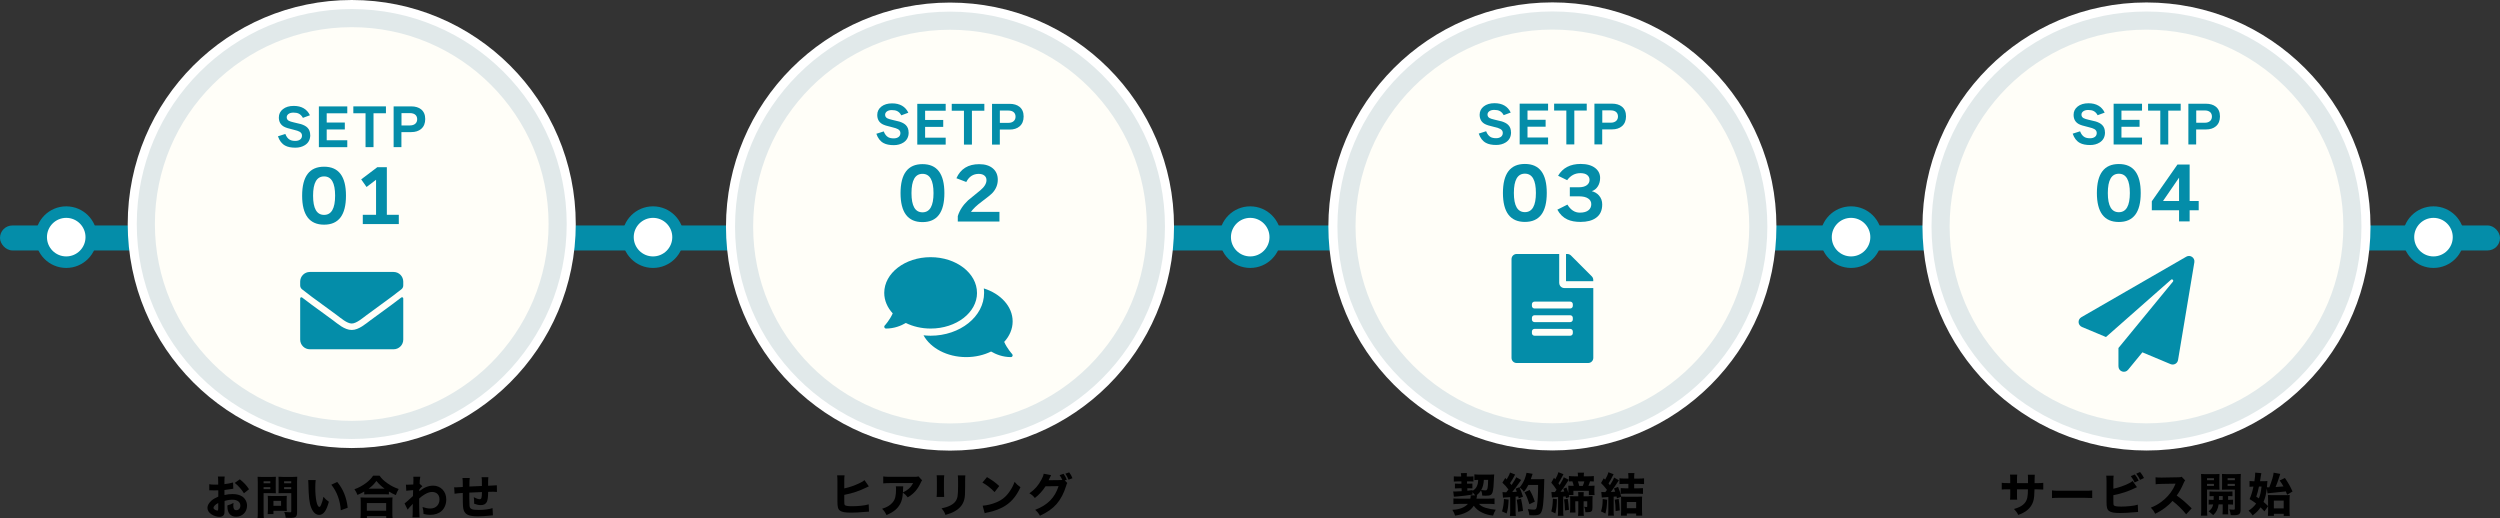<?xml version="1.0" encoding="UTF-8"?><svg id="_レイヤー_2" xmlns="http://www.w3.org/2000/svg" viewBox="0 0 690 143.05"><rect x="0" y="0" width="690" height="143.05" fill="#333333" stroke="none"/><defs><style>.cls-1{stroke:#fff;stroke-width:10px;}.cls-1,.cls-2,.cls-3{stroke-miterlimit:10;}.cls-1,.cls-3{fill:none;}.cls-4{fill:#048da9;}.cls-4,.cls-5,.cls-6{stroke-width:0px;}.cls-2{fill:#fff;stroke:#048da9;stroke-width:3.18px;}.cls-5{fill:#000;}.cls-3{stroke:#e1e9ea;stroke-width:5px;}.cls-6{fill:#fffef8;}</style></defs><g id="_レイヤー_1-2"><rect class="cls-4" x="0" y="62.23" width="690" height="6.89" rx="3.42" ry="3.42"/><circle class="cls-2" cx="180.23" cy="65.45" r="6.91"/><circle class="cls-2" cx="671.64" cy="65.45" r="6.91"/><circle class="cls-2" cx="18.28" cy="65.45" r="6.91"/><circle class="cls-2" cx="345.06" cy="65.45" r="6.91"/><circle class="cls-2" cx="510.89" cy="65.45" r="6.91"/><circle class="cls-1" cx="97.08" cy="61.83" r="56.83"/><circle class="cls-6" cx="97.08" cy="61.83" r="56.83"/><circle class="cls-3" cx="97.08" cy="61.83" r="56.83"/><path class="cls-4" d="M85.63,37.27c0,1.24-.49,2.16-1.46,2.78-.74.47-1.62.71-2.65.71-1.17,0-2.11-.19-2.81-.57-.92-.49-1.58-1.35-2-2.57l2.04-.65c.3.78.71,1.3,1.22,1.59.38.22.89.33,1.54.33.55,0,.99-.13,1.33-.38.34-.26.51-.61.51-1.08s-.22-.82-.67-1.08c-.31-.18-.85-.36-1.62-.54-1.37-.31-2.28-.6-2.74-.88-.91-.53-1.36-1.37-1.36-2.51,0-.94.38-1.71,1.13-2.3.75-.59,1.74-.89,2.97-.89,2.15,0,3.65.86,4.48,2.58l-1.94.72c-.31-.57-.7-.96-1.16-1.18-.37-.18-.85-.27-1.46-.27s-1.08.14-1.42.42c-.28.24-.43.52-.43.87,0,.42.19.74.57.96.26.15.73.3,1.39.45,1.1.25,1.76.41,2,.48.77.25,1.37.57,1.77.98.5.51.75,1.18.75,2.01Z"/><path class="cls-4" d="M95.85,40.62h-7.84v-11.25h7.84v1.9h-5.68v2.55h5v1.91h-5v2.98h5.68v1.91Z"/><path class="cls-4" d="M106.52,31.26h-3.43v9.35h-2.2v-9.35h-3.37v-1.9h9v1.9Z"/><path class="cls-4" d="M117.36,32.86c0,1.17-.37,2.08-1.12,2.72-.69.59-1.6.88-2.74.88h-2.71v4.15h-2.15v-11.25h4.86c1.12,0,2.03.27,2.71.81.77.61,1.15,1.51,1.15,2.69ZM115.14,32.91c0-.49-.15-.88-.45-1.18-.35-.34-.87-.51-1.56-.51h-2.32v3.4h2.32c.66,0,1.17-.17,1.53-.51.32-.3.48-.7.48-1.2Z"/><path class="cls-4" d="M95.49,54.01c0,5.33-2.01,8-6.04,8s-6.06-2.67-6.06-8,2.02-8,6.06-8,6.04,2.67,6.04,8ZM92.49,54.01c0-3.55-1.01-5.32-3.04-5.32s-3.04,1.77-3.04,5.32,1.01,5.3,3.04,5.3,3.04-1.77,3.04-5.3Z"/><path class="cls-4" d="M110.07,61.85h-9.94v-2.56h3.66v-9.68l-2.62,2-1.48-2.1,4.44-3.36h2.64v13.14h3.3v2.56Z"/><path class="cls-4" d="M110.76,82.11c.22-.17.54-.01.54.26v11.36c0,1.47-1.19,2.67-2.67,2.67h-23.11c-1.47,0-2.67-1.19-2.67-2.67v-11.35c0-.28.32-.43.54-.26,1.24.97,2.89,2.19,8.56,6.31,1.17.86,3.15,2.66,5.12,2.64,1.98.02,4-1.82,5.13-2.64,5.67-4.12,7.31-5.35,8.55-6.32ZM97.08,89.29c1.29.02,3.14-1.62,4.08-2.3,7.37-5.35,7.93-5.82,9.63-7.15.32-.25.51-.64.51-1.05v-1.06c0-1.47-1.19-2.67-2.67-2.67h-23.11c-1.47,0-2.67,1.19-2.67,2.67v1.06c0,.41.19.79.51,1.05,1.7,1.33,2.26,1.8,9.63,7.15.93.68,2.79,2.32,4.08,2.3h0Z"/><path class="cls-5" d="M64.41,134.88c-.25.03-.37.04-.9.14-.64.1-.98.15-1.56.22v1.39c.89-.2,1.37-.27,2.24-.27,1.12,0,2.01.23,2.7.69.8.56,1.29,1.49,1.29,2.52,0,1.76-1.29,3.04-3.03,3.04-1.54,0-2.39-1.02-2.39-2.85,0-.05,0-.15.01-.27.79-.23,1.04-.33,1.68-.69-.05.29-.06.5-.06.7,0,.92.25,1.31.84,1.31.64,0,1.11-.52,1.11-1.25,0-1-.83-1.64-2.16-1.64-.74,0-1.41.1-2.2.34v2.39c0,.95-.04,1.22-.22,1.48-.22.33-.66.52-1.17.52-.74,0-1.63-.28-2.27-.73-.7-.47-1.07-1.08-1.07-1.76s.41-1.37,1.13-2.01c.46-.39,1.03-.73,1.87-1.09v-1.74c-.64.01-.98.03-1.15.03-.11,0-.14,0-.8-.03h-.22c-.06,0-.18,0-.32.01v-1.69c.33.08.92.12,1.59.12.11,0,.15,0,.62-.01q.17,0,.25-.01v-.64c0-.83-.01-1.15-.08-1.58h1.88c-.06.45-.08.71-.08,1.48v.62c.79-.08,1.72-.25,2.39-.46l.06,1.72ZM60.23,138.83c-.78.38-1.3.92-1.3,1.34,0,.18.11.34.36.5.22.14.5.24.7.24.19,0,.24-.1.24-.52v-1.55ZM67.32,136.14c-.62-1.03-1.51-2.05-2.53-2.86l1.4-.99c1.13.9,1.86,1.68,2.54,2.74l-1.41,1.12Z"/><path class="cls-5" d="M72.75,141.42c0,.76.03,1.27.08,1.63h-1.76c.05-.39.08-.81.08-1.64v-8.37c0-.69-.01-1.04-.05-1.45.38.04.67.05,1.3.05h2.44c.67,0,.97-.01,1.3-.05-.03.42-.04.69-.04,1.18v2.24c0,.64,0,.87.03,1.13-.36-.01-.73-.03-1.11-.03h-2.27v5.31ZM72.75,133.38h1.86v-.56h-1.86v.56ZM72.75,135h1.86v-.56h-1.86v.56ZM79.12,140.11c0,.39.01.66.04.92-.32-.03-.57-.04-.95-.04h-2.74v.9h-1.59c.04-.39.06-.78.06-1.25v-2.85c0-.37-.01-.66-.04-.94.29.03.57.04.98.04h3.27c.43,0,.73-.01,1.01-.04-.03.27-.04.54-.04.93v2.33ZM75.47,139.61h2.11v-1.37h-2.11v1.37ZM81.99,141.34c0,1.32-.34,1.6-1.97,1.6-.18,0-.31,0-1.16-.04-.1-.74-.18-1.06-.41-1.6.51.06,1.11.1,1.53.1.34,0,.41-.05.41-.31v-4.99h-2.41c-.39,0-.81.01-1.11.03.03-.32.03-.55.03-1.13v-2.24c0-.47-.01-.81-.04-1.18.38.04.65.05,1.3.05h2.58c.64,0,.92-.01,1.3-.05-.04.41-.05.78-.05,1.43v8.33ZM78.41,133.38h1.97v-.56h-1.97v.56ZM78.41,135h1.97v-.56h-1.97v.56Z"/><path class="cls-5" d="M87.13,132.51c-.08.5-.11,1.22-.11,2.1,0,3.04.47,5.29,1.12,5.29.17,0,.32-.18.46-.52.31-.7.52-1.46.67-2.27.52.62.78.87,1.5,1.37-.67,2.49-1.5,3.63-2.67,3.63-.93,0-1.68-.67-2.21-2-.52-1.3-.7-2.91-.78-6.77-.01-.46-.01-.56-.05-.85h2.07ZM93.07,133.02c1.63,1.96,2.56,4.22,2.9,7.11l-1.92.71c-.05-1.22-.33-2.6-.78-3.8-.43-1.2-1.04-2.28-1.83-3.26l1.63-.76Z"/><path class="cls-5" d="M100.53,135.66c-.73.43-1.07.6-1.87.94-.27-.67-.42-.98-.84-1.57,1.11-.38,2.1-.92,3.11-1.65.93-.7,1.51-1.29,2.05-2.09h1.78c.56.8,1.12,1.35,2.16,2.09,1.01.71,1.91,1.17,3.12,1.58-.37.62-.53.97-.79,1.68-.83-.36-1.21-.55-1.91-.97v.79c-.33-.04-.65-.05-1.17-.05h-4.49c-.43,0-.8.01-1.15.05v-.8ZM99.48,143.04c.05-.43.08-.79.08-1.38v-3.08c0-.55-.01-.92-.06-1.29.29.03.62.04,1.16.04h6.53c.53,0,.85-.01,1.16-.04-.05.36-.06.71-.06,1.29v3.09c0,.61.01.94.08,1.36h-1.77v-.59h-5.33v.59h-1.77ZM101.25,140.96h5.33v-2.11h-5.33v2.11ZM106.16,134.88c-.98-.73-1.56-1.26-2.27-2.14-.7.94-1.21,1.45-2.16,2.14h4.43Z"/><path class="cls-5" d="M111.68,138.93c.29-.2.71-.57,2.3-2.02,0-.38,0-.45.04-1.63-1.44.1-1.5.12-1.88.18l-.1-1.69c.2.01.31.01.43.01.34,0,.97-.03,1.6-.06.03-.31.03-.43.03-.97,0-.17.01-.33.01-.48v-.1c0-.2-.01-.31-.04-.59h1.93c-.13.74-.17,1.22-.17,1.96l.76.66c-.31.24-.56.51-.85.89-.01.05-.01.09-.01.11v.24s0,.08-.01.14c1.37-1.08,2.53-1.54,3.88-1.54.93,0,1.9.39,2.53,1.06.67.69,1.04,1.65,1.04,2.77,0,1.26-.47,2.42-1.3,3.17-.76.69-1.86,1.06-3.13,1.06-.64,0-1.2-.08-1.85-.25-.01-.83-.06-1.16-.28-1.91.89.29,1.48.41,2.16.41,1.53,0,2.53-1.01,2.53-2.52,0-1.26-.79-2.05-2.04-2.05-.62,0-1.22.2-2.04.67-.6.36-.95.62-1.53,1.15v1.23c0,1.69.05,3.36.1,3.97h-1.96c.06-.39.08-.75.08-1.97v-1.03c0-.37.01-.59.03-.74q-.45.48-.92.98c-.19.2-.36.41-.52.62l-.85-1.73Z"/><path class="cls-5" d="M129.66,131.89c-.08.47-.09.59-.11,2.39q1.64-.08,3.46-.15c0-.24-.01-.42-.01-.47,0-1.41,0-1.44-.08-1.95h1.86c-.04.27-.06.66-.06.98v1.38q1.99-.08,2.41-.13l.03,1.83c-.45-.04-.59-.05-1.03-.05-.23,0-.31,0-1.4.03-.01,1.42-.13,2.3-.37,2.79-.31.59-.85.87-1.67.87-.6,0-1.12-.12-1.83-.39v-.56c0-.43-.03-.73-.1-1.23.69.36,1.26.55,1.65.55.47,0,.59-.36.61-1.97-1.2.04-2.35.09-3.49.15v1.51c0,.74.04,1.84.06,2.14.11.89.65,1.13,2.54,1.13,1.46,0,2.91-.19,3.81-.5l.11,1.99q-.48.04-1.16.11c-1.06.11-2.06.17-3.03.17-2.37,0-3.44-.46-3.86-1.65-.22-.61-.27-1.39-.27-3.75v-1.06c-1.08.06-1.65.12-2.27.22l-.11-1.79c.19.01.32.03.41.03.17,0,.81-.04,1.97-.1v-.53c0-1.01-.03-1.45-.09-1.95h2.01Z"/><circle class="cls-1" cx="262.2" cy="62.54" r="56.83"/><circle class="cls-6" cx="262.2" cy="62.54" r="56.83"/><circle class="cls-3" cx="262.2" cy="62.54" r="56.83"/><path class="cls-4" d="M250.79,36.57c0,1.24-.49,2.16-1.46,2.78-.74.47-1.62.71-2.65.71-1.17,0-2.11-.19-2.81-.57-.92-.49-1.58-1.35-2-2.57l2.04-.65c.3.78.71,1.3,1.22,1.59.38.22.89.33,1.54.33.55,0,.99-.13,1.33-.38.34-.26.51-.61.51-1.08s-.22-.82-.67-1.08c-.31-.18-.85-.36-1.62-.54-1.37-.31-2.28-.6-2.74-.88-.91-.53-1.36-1.37-1.36-2.51,0-.94.38-1.71,1.13-2.3.75-.59,1.74-.89,2.97-.89,2.15,0,3.65.86,4.48,2.58l-1.94.72c-.31-.57-.7-.96-1.16-1.18-.37-.18-.85-.27-1.46-.27s-1.08.14-1.42.42c-.28.24-.43.52-.43.87,0,.42.19.74.57.96.26.15.73.3,1.39.45,1.1.25,1.76.41,2,.48.77.25,1.37.57,1.77.98.5.51.75,1.18.75,2.01Z"/><path class="cls-4" d="M261.01,39.91h-7.84v-11.25h7.84v1.9h-5.68v2.55h5v1.91h-5v2.98h5.68v1.91Z"/><path class="cls-4" d="M271.68,30.56h-3.43v9.35h-2.2v-9.35h-3.37v-1.9h9v1.9Z"/><path class="cls-4" d="M282.52,32.16c0,1.17-.37,2.08-1.12,2.72-.69.59-1.6.88-2.74.88h-2.71v4.15h-2.15v-11.25h4.86c1.12,0,2.03.27,2.71.81.77.61,1.15,1.51,1.15,2.69ZM280.29,32.2c0-.49-.15-.88-.45-1.18-.35-.34-.87-.51-1.56-.51h-2.32v3.4h2.32c.66,0,1.17-.17,1.53-.51.32-.3.48-.7.48-1.2Z"/><path class="cls-4" d="M260.65,53.3c0,5.33-2.01,8-6.04,8s-6.06-2.67-6.06-8,2.02-8,6.06-8,6.04,2.67,6.04,8ZM257.65,53.3c0-3.55-1.01-5.32-3.04-5.32s-3.04,1.77-3.04,5.32,1.01,5.3,3.04,5.3,3.04-1.77,3.04-5.3Z"/><path class="cls-4" d="M275.85,61.15h-11.5v-1.5c.49-1.6,1.44-3.05,2.84-4.36,1.15-.92,2.28-1.85,3.4-2.78,1.12-.93,1.68-1.87,1.68-2.8,0-.52-.19-.94-.57-1.25s-.9-.47-1.57-.47c-1.53,0-2.68.75-3.44,2.24l-2.72-1.04c1.15-2.59,3.25-3.88,6.3-3.88,1.61,0,2.88.4,3.8,1.2.88.77,1.32,1.81,1.32,3.1s-.46,2.5-1.38,3.54c-.44.49-1.45,1.32-3.02,2.48-1.4,1.04-2.4,1.99-3,2.84h7.86v2.68Z"/><path class="cls-5" d="M233.01,134.8c1.43-.29,2.96-.83,4.38-1.53.57-.28.9-.48,1.21-.75l1.2,1.71q-.19.08-.61.29c-2.15,1.04-3.87,1.62-6.17,2.06v1.54c0,1.02.01,1.13.2,1.31.19.19.88.29,1.99.29.69,0,1.69-.05,2.44-.13.93-.1,1.4-.19,2.11-.39l.08,2.01c-.27,0-.47.01-1.29.09-1.13.11-2.63.19-3.61.19-1.69,0-2.56-.15-3.1-.55-.56-.41-.71-.99-.71-2.6v-5.56c0-.79-.03-1.15-.08-1.58h2.05c-.06.45-.08.73-.08,1.59v2Z"/><path class="cls-5" d="M254.5,132.59c-.17.2-.22.27-.37.62-.87,1.88-1.93,3.09-3.6,4.06-.47-.62-.74-.88-1.34-1.3-.08,1.4-.28,2.24-.74,3.11-.73,1.34-1.82,2.24-3.78,3.08-.41-.84-.6-1.11-1.21-1.74,1.4-.43,2.3-.99,2.97-1.83.64-.8.87-1.76.87-3.52,0-.47-.01-.57-.06-.85h2.05c-.04.24-.04.32-.06,1.08,0,.06,0,.23-.01.6,1.37-.65,2.16-1.36,2.81-2.57h-6.3c-.76,0-1.39.03-1.96.08v-1.91c.64.09.97.1,1.99.1h6.57c.73,0,.85-.01,1.17-.13l1.02,1.13Z"/><path class="cls-5" d="M260.61,131.17c-.05.42-.08.89-.08,1.73v2.49c0,.79.03,1.41.06,1.76h-2.09c.05-.47.08-.94.08-1.78v-2.47c0-.98-.01-1.27-.06-1.73h2.09ZM266.44,131.19c-.05.46-.06.73-.06,1.69v1.35c0,2.11-.05,2.89-.25,3.67-.36,1.37-1.21,2.41-2.62,3.21-.71.41-1.39.67-2.56,1.01-.31-.81-.47-1.09-1.09-1.82,1.12-.23,1.78-.45,2.48-.81,1.17-.62,1.74-1.36,1.95-2.54.09-.51.14-1.57.14-2.81v-1.21c0-.97-.01-1.2-.08-1.72h2.1Z"/><path class="cls-5" d="M272.41,131.68c1.64.99,2.37,1.53,3.38,2.47l-1.29,1.67c-1.06-1.12-2.12-1.96-3.35-2.63l1.25-1.5ZM271.21,139.57c1.17-.08,2.62-.42,3.79-.93,1.62-.67,2.75-1.63,3.74-3.12.57-.85.92-1.54,1.29-2.53.6.7.83.92,1.62,1.48-1.26,2.72-2.76,4.4-4.98,5.57-1.02.53-2.48,1.06-3.7,1.32q-.32.06-.56.11c-.29.06-.37.09-.64.18l-.56-2.09Z"/><path class="cls-5" d="M294.57,133.31c-.13.19-.17.31-.32.8-.61,2-1.5,3.7-2.61,4.98-1.15,1.31-2.6,2.33-4.62,3.26-.42-.76-.64-1.03-1.31-1.64,3.44-1.32,5.42-3.33,6.46-6.54l-3.61.05c-.78,1.23-1.77,2.32-2.94,3.23-.53-.65-.76-.84-1.51-1.3,1.49-1.03,2.49-2.18,3.33-3.78.37-.67.55-1.16.61-1.62l2.05.39c-.06.09-.19.34-.37.76-.11.25-.17.36-.31.64l3.31-.04c.14,0,.27-.01.46-.03-.22-.51-.41-.87-.74-1.34l1.09-.36c.43.59.62.94.9,1.64l-.57.19.69.69ZM295.1,130.37c.41.53.69,1.04.9,1.62l-1.08.41c-.25-.64-.55-1.18-.88-1.67l1.06-.36Z"/><path class="cls-4" d="M269.65,80.83c0-5.44-5.73-9.85-12.8-9.85s-12.8,4.41-12.8,9.85c0,2.11.87,4.06,2.34,5.66-.82,1.86-2.18,3.34-2.2,3.35-.14.14-.17.35-.09.54s.25.3.45.3c2.25,0,4.12-.76,5.46-1.54,1.98.97,4.33,1.54,6.85,1.54,7.07,0,12.8-4.41,12.8-9.85ZM277.15,94.37c1.47-1.6,2.34-3.55,2.34-5.66,0-4.12-3.29-7.64-7.96-9.11.06.41.08.82.08,1.24,0,6.52-6.63,11.82-14.77,11.82-.66,0-1.31-.05-1.95-.12,1.94,3.54,6.49,6.02,11.8,6.02,2.52,0,4.87-.57,6.85-1.54,1.34.78,3.21,1.54,5.46,1.54.2,0,.38-.12.45-.3.08-.18.04-.39-.09-.54-.02-.02-1.38-1.49-2.2-3.35Z"/><circle class="cls-1" cx="428.46" cy="62.49" r="56.83"/><circle class="cls-6" cx="428.46" cy="62.49" r="56.83"/><circle class="cls-3" cx="428.46" cy="62.49" r="56.83"/><path class="cls-4" d="M417.05,36.52c0,1.24-.49,2.16-1.46,2.78-.74.47-1.62.71-2.65.71-1.17,0-2.11-.19-2.81-.57-.92-.49-1.58-1.35-2-2.57l2.04-.65c.3.78.71,1.3,1.22,1.59.38.22.89.33,1.54.33.55,0,.99-.13,1.33-.38.34-.26.51-.61.51-1.08s-.22-.82-.67-1.08c-.31-.18-.85-.36-1.62-.54-1.37-.31-2.28-.6-2.74-.88-.91-.53-1.36-1.37-1.36-2.51,0-.94.38-1.71,1.13-2.3.75-.59,1.74-.89,2.97-.89,2.15,0,3.65.86,4.48,2.58l-1.94.72c-.31-.57-.7-.96-1.16-1.18-.37-.18-.85-.27-1.46-.27s-1.08.14-1.42.42c-.28.24-.43.52-.43.87,0,.42.19.74.57.96.26.15.73.3,1.39.45,1.1.25,1.76.41,2,.48.77.25,1.37.57,1.77.98.5.51.75,1.18.75,2.01Z"/><path class="cls-4" d="M427.27,39.86h-7.84v-11.25h7.84v1.9h-5.68v2.55h5v1.91h-5v2.98h5.68v1.91Z"/><path class="cls-4" d="M437.94,30.51h-3.43v9.35h-2.2v-9.35h-3.37v-1.9h9v1.9Z"/><path class="cls-4" d="M448.78,32.11c0,1.17-.37,2.08-1.12,2.72-.69.59-1.6.88-2.74.88h-2.71v4.15h-2.15v-11.25h4.86c1.12,0,2.03.27,2.71.81.77.61,1.15,1.51,1.15,2.69ZM446.56,32.15c0-.49-.15-.88-.45-1.18-.35-.34-.87-.51-1.56-.51h-2.32v3.4h2.32c.66,0,1.17-.17,1.53-.51.32-.3.48-.7.48-1.2Z"/><path class="cls-4" d="M426.91,53.25c0,5.33-2.01,8-6.04,8s-6.06-2.67-6.06-8,2.02-8,6.06-8,6.04,2.67,6.04,8ZM423.91,53.25c0-3.55-1.01-5.32-3.04-5.32s-3.04,1.77-3.04,5.32,1.01,5.3,3.04,5.3,3.04-1.77,3.04-5.3Z"/><path class="cls-4" d="M442.21,56.45c0,1.64-.57,2.87-1.72,3.68-1.04.75-2.47,1.12-4.28,1.12-1.45,0-2.66-.23-3.62-.68-1.15-.53-2.07-1.43-2.76-2.7l2.78-1.4c.89,1.48,2.03,2.22,3.42,2.22,1.08,0,1.89-.23,2.44-.7.48-.41.72-.96.72-1.64s-.29-1.19-.88-1.58-1.41-.58-2.48-.58h-2.56v-2.5h2.48c.97,0,1.72-.2,2.24-.6.48-.37.72-.85.72-1.44,0-.55-.21-.99-.64-1.34s-1.06-.52-1.9-.52c-1.48,0-2.69.65-3.64,1.94l-2.5-1.22c1.28-2.17,3.36-3.26,6.24-3.26,1.71,0,3.05.38,4.02,1.14.89.71,1.34,1.61,1.34,2.72,0,.89-.21,1.67-.63,2.33s-.98,1.1-1.67,1.33c.8.2,1.46.59,1.98,1.18.6.68.9,1.51.9,2.5Z"/><path class="cls-5" d="M407.14,136.71c-.37-.48-.47-.6-.73-.87v.67c-1.64.25-2.54.37-3.64.46-.67.05-.71.05-.93.08-.2.01-.28.03-.57.04l-.18-1.46c.22.01.36.03.47.03.23,0,1.13-.05,1.87-.09l-.03-.8h-.81c-.5,0-.7.01-1.03.04v-1.34c.28.03.51.04,1.08.04h.71v-.64h-1.07c-.47,0-.67.01-1.03.05v-1.44c.34.04.6.05,1.04.05h.99v-.25c-.01-.2-.04-.46-.08-.69l1.67-.03c-.03.14-.04.34-.04.55v.42h.87c.37,0,.66-.01.97-.05v1.42c-.32-.03-.53-.04-.97-.04h-.8v.64h.61c.45,0,.61-.01.87-.04v1.34c-.28-.03-.46-.04-.9-.04h-.51l.03.69q.38-.05,1.41-.19v.22c.59-.36.92-.7,1.18-1.22.25-.54.36-.98.38-1.81h-.11c-.42,0-.67.01-.93.05v-1.58c.36.05.98.08,1.54.08h2.62c.55,0,.97-.01,1.31-.05-.03.25-.04.41-.05.75-.06,2.06-.2,3.52-.38,4.08-.27.85-.62,1.04-1.97,1.04-.24,0-.47-.01-.9-.04-.01-.51-.1-.92-.34-1.45-.33.55-.75,1.01-1.23,1.39h.15c-.04.17-.05.23-.11.55q-.01.06-.06.36h3.26c.81,0,1.36-.03,1.72-.08v1.59c-.41-.05-.93-.08-1.67-.08h-2.63c.42.5,1.04.87,1.88,1.11,1.03.29,1.72.42,2.75.51-.34.56-.53,1-.73,1.63-1.26-.15-2.02-.36-2.96-.8-1.04-.48-1.74-1.06-2.37-1.92-.5.75-1.12,1.34-1.91,1.74-.95.5-1.96.8-3.25.98-.19-.6-.37-.98-.75-1.6,1.02-.04,1.85-.2,2.56-.48.71-.28,1.31-.67,1.74-1.16h-2.28c-.78,0-1.32.03-1.73.08v-1.58c.41.04.93.06,1.73.06h2.94c.08-.31.1-.52.1-.67,0-.09,0-.14-.03-.25h1.26ZM409.55,132.44c-.08,1.18-.28,1.99-.73,2.79.48.08.89.11,1.17.11.34,0,.47-.15.59-.69.08-.38.13-1.11.14-2.21h-1.17Z"/><path class="cls-5" d="M416.38,137.88c-.1,1.99-.18,2.56-.55,3.84l-1.27-.58c.34-1.15.48-2.1.53-3.42l1.29.17ZM414.67,135.81c.2.04.33.05.64.05h.43c.24-.29.34-.42.59-.76-.67-.89-.79-1.03-1.67-1.88l.8-1.31c.18.22.24.29.37.43.41-.65.83-1.49.94-1.92l1.41.55c-.08.11-.13.2-.25.46-.29.58-.78,1.37-1.16,1.93.17.2.23.27.42.51.7-1.04,1.13-1.76,1.29-2.15l1.36.75c-.1.14-.2.27-.43.62-.59.87-1.51,2.1-2.04,2.71.65-.03.76-.04,1.27-.08-.09-.27-.14-.41-.33-.85l1.06-.41c.34.75.65,1.57.98,2.62l-1.2.48c-.04-.25-.06-.33-.11-.56q-.56.06-.74.08v3.93c0,.67.01.97.08,1.39h-1.65c.06-.39.08-.71.08-1.39v-3.8q-.59.04-1.46.09c-.22.03-.34.04-.52.06l-.14-1.55ZM419.81,137.66c.25,1.11.42,2.1.55,3.35l-1.35.25c-.1-1.42-.2-2.32-.38-3.33l1.18-.27ZM421.83,133.83c-.47.9-.67,1.22-1.23,1.91-.29-.45-.6-.76-1.18-1.21.57-.66,1.04-1.46,1.39-2.3.25-.66.43-1.27.51-1.74l1.68.28c-.06.18-.08.18-.18.55-.06.2-.2.64-.32.94h2.69c.52,0,.75-.01,1.03-.05q-.05.43-.06,2.33c-.01,1.53-.14,3.75-.27,4.79-.19,1.5-.45,2.2-.9,2.56-.32.23-.88.34-1.77.34-.36,0-.69-.01-1.12-.04-.08-.66-.17-1.04-.42-1.68.6.09,1.25.15,1.64.15.57,0,.71-.15.87-.93.2-1.12.33-3.26.33-5.89h-2.67ZM422.1,139.16c-.52-1.67-.76-2.25-1.34-3.28l1.4-.66c.71,1.23,1.02,1.95,1.45,3.23l-1.51.71Z"/><path class="cls-5" d="M433.02,136.65c.06.19.11.37.15.53l-.95.33c-.05-.24-.06-.32-.12-.52-.36.05-.45.06-.66.08v3.93c0,.66.01.96.08,1.36h-1.57c.06-.41.08-.74.08-1.36v-3.82c-.42.03-.81.05-1.13.08-.28.01-.42.03-.57.06l-.14-1.55c.19.04.32.04.64.04h.31q.08-.1.22-.28c.08-.1.1-.14.25-.36-.45-.7-.92-1.32-1.46-1.95l.75-1.35.36.42c.39-.66.73-1.44.85-1.97l1.41.56c-.1.17-.19.33-.41.76-.32.64-.73,1.34-.99,1.74.17.23.22.28.34.48.65-1.07,1.02-1.74,1.13-2.14l1.39.7c-.11.15-.22.32-.46.71-.48.8-1.17,1.78-1.82,2.62.45-.03.5-.04,1.04-.09-.1-.29-.14-.41-.28-.78l.88-.32c.31.75.38.99.53,1.5v-1.11c0-.34-.01-.62-.03-.9.28.03.53.04.98.04h.53c-.09-.41-.23-.85-.38-1.25-.51.01-.65.01-.95.05v-1.51c.39.05.76.08,1.37.08h1.13v-.09c0-.34-.03-.6-.08-.92h1.76c-.05.25-.08.56-.08.92v.09h1.37c.62,0,1.02-.03,1.4-.08v1.51c-.36-.04-.55-.05-1.04-.05-.13.43-.25.79-.46,1.25h.62c.54,0,.76-.01,1.09-.05-.04.27-.05.46-.05.9v.71c0,.42.01.69.06.98h-1.59v-1.17h-4.26v1.16h-1.26ZM429.71,137.79c-.06,1.9-.15,2.7-.43,3.91l-1.13-.56c.3-1.08.39-1.82.45-3.49l1.12.14ZM432.7,137.68c.13.8.25,1.88.34,3.03l-1.11.18c-.05-1.48-.1-2.07-.25-3.05l1.02-.15ZM438.49,136.95c.32,0,.73-.01,1.07-.04-.03.28-.04.67-.04,1.01v2.18c0,1.03-.27,1.27-1.4,1.27-.14,0-.28,0-.55-.01-.05-.78-.13-1.07-.37-1.5.24.05.43.08.66.08.17,0,.22-.05.22-.2v-1.39h-1v2.71c0,.64.01.93.08,1.31h-1.63c.06-.41.08-.73.08-1.31v-2.71h-.83v1.64c0,.69.01,1.03.05,1.46h-1.53c.06-.42.08-.8.08-1.46v-2.06c0-.38-.01-.7-.03-.99.31.01.65.03,1.01.03h1.25v-.34c0-.29-.01-.59-.04-.81h1.55c-.03.23-.04.45-.04.79v.37h1.41ZM436.85,134.11c.19-.43.31-.8.42-1.25h-1.77c.19.54.25.75.37,1.25h.98Z"/><path class="cls-5" d="M443.57,137.94c-.08,1.97-.17,2.62-.48,3.8l-1.22-.6c.32-.9.45-1.79.48-3.41l1.22.2ZM441.93,135.78c.37.03.52.04.89.04h.25q.24-.32.45-.61c-.56-.76-.97-1.23-1.64-1.9l.76-1.31.38.39c.42-.7.78-1.51.9-2.05l1.44.55c-.09.14-.14.22-.25.46-.38.8-.75,1.46-1.16,2.07q.24.31.39.5c.84-1.36.88-1.44,1.16-2.12l1.31.75c-.18.24-.23.3-.48.72-.6.93-1.26,1.9-1.74,2.52.56-.03.74-.04,1.2-.09-.1-.33-.17-.5-.33-.9l1.13-.42c.41.99.57,1.49.85,2.67.32.03.66.04,1.15.04h3.49c.56,0,.89-.01,1.16-.04-.04.29-.05.64-.05,1.23v2.63c0,.51.03.99.06,1.41h-1.67v-.59h-2.57v.59h-1.63c.04-.36.05-.74.05-1.25v-2.8c0-.65,0-.85-.04-1.15l-1.13.42c-.04-.25-.06-.33-.1-.52q-.39.04-.79.06v3.89c0,.67.01.96.08,1.36h-1.63c.06-.41.08-.71.08-1.38v-3.78c-.2.01-.38.03-.48.04q-.58.03-1.32.1l-.15-1.56ZM446.75,137.7c.17,1.17.2,1.44.31,3.16l-1.15.19c-.01-1.25-.08-2.06-.24-3.13l1.08-.22ZM448.42,133.54c-.64,0-1.06.03-1.45.06v-1.6c.39.05.81.08,1.46.08h1.01v-.58c0-.34-.03-.65-.06-.94h1.73c-.05.29-.08.58-.08.97v.56h1.27c.65,0,1.07-.03,1.46-.08v1.6c-.42-.04-.9-.06-1.46-.06h-1.27v1.23h1.02c.57,0,1.04-.03,1.41-.06v1.59c-.39-.04-.85-.06-1.39-.06h-3.37c-.46,0-.92.03-1.39.06v-1.59c.38.04.85.06,1.42.06h.7v-1.23h-1.02ZM449.01,140.26h2.57v-1.71h-2.57v1.71Z"/><path class="cls-4" d="M430.34,78.09v-7.99h-11.75c-.78,0-1.41.63-1.41,1.41v27.27c0,.78.63,1.41,1.41,1.41h19.75c.78,0,1.41-.63,1.41-1.41v-19.28h-7.99c-.78,0-1.41-.63-1.41-1.41ZM434.1,91.95c0,.39-.32.71-.71.71h-9.87c-.39,0-.71-.32-.71-.71v-.47c0-.39.32-.71.71-.71h9.87c.39,0,.71.32.71.71v.47ZM434.1,88.19c0,.39-.32.71-.71.71h-9.87c-.39,0-.71-.32-.71-.71v-.47c0-.39.32-.71.71-.71h9.87c.39,0,.71.32.71.71v.47ZM434.1,83.96v.47c0,.39-.32.71-.71.71h-9.87c-.39,0-.71-.32-.71-.71v-.47c0-.39.32-.71.71-.71h9.87c.39,0,.71.32.71.71ZM439.74,77.26v.36h-7.52v-7.52h.36c.38,0,.73.15,1,.41l5.75,5.76c.26.26.41.62.41.99Z"/><circle class="cls-1" cx="592.43" cy="62.51" r="56.83"/><circle class="cls-6" cx="592.43" cy="62.51" r="56.83"/><circle class="cls-3" cx="592.43" cy="62.51" r="56.83"/><path class="cls-4" d="M580.98,36.54c0,1.24-.49,2.16-1.46,2.78-.74.47-1.62.71-2.65.71-1.17,0-2.11-.19-2.81-.57-.92-.49-1.58-1.35-2-2.57l2.04-.65c.3.78.71,1.3,1.22,1.59.38.22.89.33,1.54.33.55,0,.99-.13,1.33-.38.34-.26.51-.61.51-1.08s-.22-.82-.67-1.08c-.31-.18-.85-.36-1.62-.54-1.37-.31-2.28-.6-2.74-.88-.91-.53-1.36-1.37-1.36-2.51,0-.94.38-1.71,1.13-2.3.75-.59,1.74-.89,2.97-.89,2.15,0,3.65.86,4.48,2.58l-1.94.72c-.31-.57-.7-.96-1.16-1.18-.37-.18-.86-.27-1.46-.27s-1.08.14-1.42.42c-.28.24-.43.52-.43.87,0,.42.19.74.57.96.26.15.73.3,1.39.45,1.1.25,1.76.41,2,.48.77.25,1.37.57,1.77.98.5.51.75,1.18.75,2.01Z"/><path class="cls-4" d="M591.2,39.88h-7.84v-11.25h7.84v1.9h-5.68v2.55h5v1.91h-5v2.98h5.68v1.91Z"/><path class="cls-4" d="M601.87,30.53h-3.43v9.35h-2.2v-9.35h-3.37v-1.9h9v1.9Z"/><path class="cls-4" d="M612.71,32.13c0,1.17-.37,2.08-1.12,2.72-.69.59-1.6.88-2.74.88h-2.71v4.15h-2.15v-11.25h4.86c1.12,0,2.03.27,2.71.81.77.61,1.15,1.51,1.15,2.69ZM610.49,32.17c0-.49-.15-.88-.45-1.18-.35-.34-.87-.51-1.56-.51h-2.32v3.4h2.32c.66,0,1.17-.17,1.53-.51.32-.3.48-.7.48-1.2Z"/><path class="cls-4" d="M590.84,53.27c0,5.33-2.01,8-6.04,8s-6.06-2.67-6.06-8,2.02-8,6.06-8,6.04,2.67,6.04,8ZM587.84,53.27c0-3.55-1.01-5.32-3.04-5.32s-3.04,1.77-3.04,5.32,1.01,5.3,3.04,5.3,3.04-1.77,3.04-5.3Z"/><path class="cls-4" d="M606.84,58.03h-2.5v3.08h-2.92v-3.08h-7.52v-2.48l7.08-10.14h3.36v10.06h2.5v2.56ZM601.42,55.47v-6.44l-4.42,6.44h4.42Z"/><path class="cls-5" d="M559.73,133.36v-.93c0-.76-.01-1.08-.05-1.4h1.92q-.05.53-.05,1.23,0,.24-.01,1.09h.67c.81,0,1.25-.03,1.73-.09v1.86c-.45-.04-.97-.06-1.71-.06h-.71c-.03,1.23-.04,1.45-.09,1.93-.11,1.16-.37,1.91-.89,2.69-.51.76-1.22,1.39-2.16,1.87-.38.2-.67.33-1.35.57-.34-.7-.55-.99-1.17-1.64,1.22-.36,1.87-.66,2.46-1.15.89-.73,1.25-1.54,1.35-3.02.01-.25.03-.53.04-1.26h-3.02v1.4c0,.93,0,1.07.05,1.46h-1.97c.04-.32.06-.78.06-1.49v-1.37h-.64c-.89,0-1.13.01-1.71.06v-1.86c.58.08.83.09,1.74.09h.6v-.9c0-.65-.01-1.06-.06-1.44h1.99c-.06.5-.06.61-.06,1.4v.94h3.04Z"/><path class="cls-5" d="M566.35,135.35c.57.08,1.03.1,2.33.1h6.44c1.29,0,1.74-.01,2.33-.09v2.09c-.51-.04-1.35-.06-2.34-.06h-6.43c-1.11,0-1.83.03-2.33.08v-2.11Z"/><path class="cls-5" d="M583.28,134.89c1.37-.28,3-.83,4.2-1.44.53-.25.81-.43,1.12-.7l1.2,1.71c-.18.08-.24.1-.43.2-1.95.95-3.91,1.6-6.08,2.01v1.54c0,1.02.01,1.14.2,1.32.19.19.88.29,1.99.29.69,0,1.69-.05,2.44-.14.93-.09,1.4-.18,2.11-.39l.08,2.01c-.27,0-.47.03-1.29.1-1.13.12-2.63.19-3.61.19-1.69,0-2.56-.15-3.1-.55-.56-.41-.71-.99-.71-2.6v-5.57c0-.79-.03-1.14-.08-1.58h2.05c-.06.45-.08.72-.08,1.59v2ZM589.2,130.94c.55.69.71.95,1.07,1.71l-1.11.51c-.25-.6-.56-1.09-1.06-1.74l1.09-.47ZM590.66,130.28c.5.6.7.92,1.08,1.65l-1.08.52c-.29-.62-.6-1.12-1.06-1.71l1.06-.47Z"/><path class="cls-5" d="M603.38,141.95c-1.08-1.35-2.35-2.6-3.78-3.7-1.13,1.35-2.81,2.61-4.75,3.55-.42-.8-.6-1.04-1.22-1.69,1.12-.45,1.87-.85,2.83-1.55,1.4-1.02,2.52-2.25,3.33-3.68.17-.28.38-.74.67-1.39l-3.72.06c-1.06.03-1.3.04-1.78.11l-.03-1.93c.41.06.76.08,1.55.08h.24l4.34-.08c.7,0,.76-.01,1.07-.15l.98,1.02c-.17.18-.27.34-.42.71-.61,1.43-1.18,2.46-1.92,3.46,1.64,1.17,1.96,1.45,4.14,3.53l-1.54,1.65Z"/><path class="cls-5" d="M609.14,140.7c0,.76.03,1.23.08,1.62h-1.76c.05-.39.08-.81.08-1.64v-8.41c0-.7-.01-1.04-.05-1.45.34.04.67.05,1.3.05h2.49c.67,0,.97-.01,1.3-.05-.03.39-.04.71-.04,1.18v2.05c0,.61,0,.83.03,1.12-.29-.01-.71-.03-1.11-.03h-2.32v5.56ZM609.14,132.54h1.91v-.56h-1.91v.56ZM609.14,134.11h1.91v-.57h-1.91v.57ZM609.59,137.92c.39.04.67.05,1.36.05q.01-.41.03-1.06c-.52,0-.83.01-1.16.05v-1.32c.33.04.7.05,1.32.05h3.64c.65,0,1.03-.01,1.38-.05v1.32c-.34-.04-.61-.05-1.2-.05v1.06c.71,0,.98-.01,1.37-.05v1.35c-.42-.04-.69-.05-1.37-.05v1.68c0,.59.01.83.05,1.08h-1.59c.04-.32.05-.52.05-1.08v-1.68h-1.13c-.19,1.27-.58,2.07-1.49,2.96q-.7-.65-1.27-1.04c.79-.62,1.09-1.12,1.25-1.92-.62,0-.94.01-1.23.05v-1.35ZM612.44,136.92q0,.23-.01.64v.42h1.04v-1.06h-1.03ZM618.41,140.6c0,1.3-.38,1.6-1.99,1.6-.29,0-.42,0-.74-.03-.08-.69-.17-1-.39-1.59.47.06.72.09,1.14.09.32,0,.38-.05.38-.32v-5.22h-2.43c-.45,0-.69.01-1.11.03.03-.32.03-.55.03-1.12v-2.05c0-.47-.01-.81-.04-1.18.34.04.65.05,1.3.05h2.6c.62,0,.96-.01,1.3-.05-.04.45-.05.76-.05,1.43v8.36ZM614.82,132.54h2v-.56h-2v.56ZM614.82,134.11h2v-.57h-2v.57Z"/><path class="cls-5" d="M625.63,134.86c-.19,1.62-.42,2.56-.9,3.67.46.38.71.61,1.26,1.16v-1.87c0-.47-.01-.88-.04-1.2.3.03.61.04,1.07.04h3.74c.62,0,.95-.01,1.2-.05-.04.37-.05.71-.05,1.27v3.26c0,.52.03.89.08,1.25h-1.68v-.59h-2.71v.57h-1.65c.04-.28.05-.6.05-1.13v-1.55l-1.01,1.45c-.52-.57-.72-.79-1.07-1.12-.61.9-.99,1.29-2.19,2.24-.33-.52-.62-.88-1.13-1.32.88-.56,1.56-1.2,2.1-1.96-.66-.51-.96-.71-1.81-1.23.47-1.08.78-2.11,1.06-3.45h-.23c-.28,0-.57.03-.85.06v-1.6c.34.04.66.06,1.03.06h.32c.15-.99.22-1.73.22-2.38l1.69.15c-.04.18-.08.41-.14.81-.06.48-.14.99-.22,1.41h.9c.48,0,.81-.01,1.13-.06q-.01.22-.04.59c-.03.42-.05.78-.09,1.14.15.03.29.03.65.03.71-1.79,1.12-3.16,1.2-4.05l1.83.33c-.08.17-.1.23-.29.87-.36,1.16-.6,1.83-1,2.76,1.25-.08,1.41-.09,2.18-.17-.31-.55-.51-.88-1.06-1.64l1.46-.69c1.06,1.59,1.39,2.18,2.1,3.73l-1.49.89c-.19-.47-.24-.58-.37-.92q-.1.01-.27.04c-.69.09-2.43.27-3.54.37-.79.06-.95.09-1.23.15l-.2-1.32ZM623.47,134.28c-.19,1.03-.41,1.83-.74,2.8.36.23.48.32.71.47.42-1.03.58-1.76.74-3.27h-.71ZM627.58,140.32h2.72v-2.16h-2.72v2.16Z"/><path class="cls-4" d="M603.41,70.85l-28.94,16.69c-1.13.65-.99,2.22.14,2.7l6.64,2.78,17.94-15.81c.34-.31.83.16.54.52l-15.04,18.32v5.03c0,1.47,1.78,2.05,2.65.99l3.96-4.83,7.78,3.26c.89.37,1.9-.18,2.06-1.14l4.5-26.97c.21-1.26-1.14-2.17-2.22-1.55Z"/></g></svg>